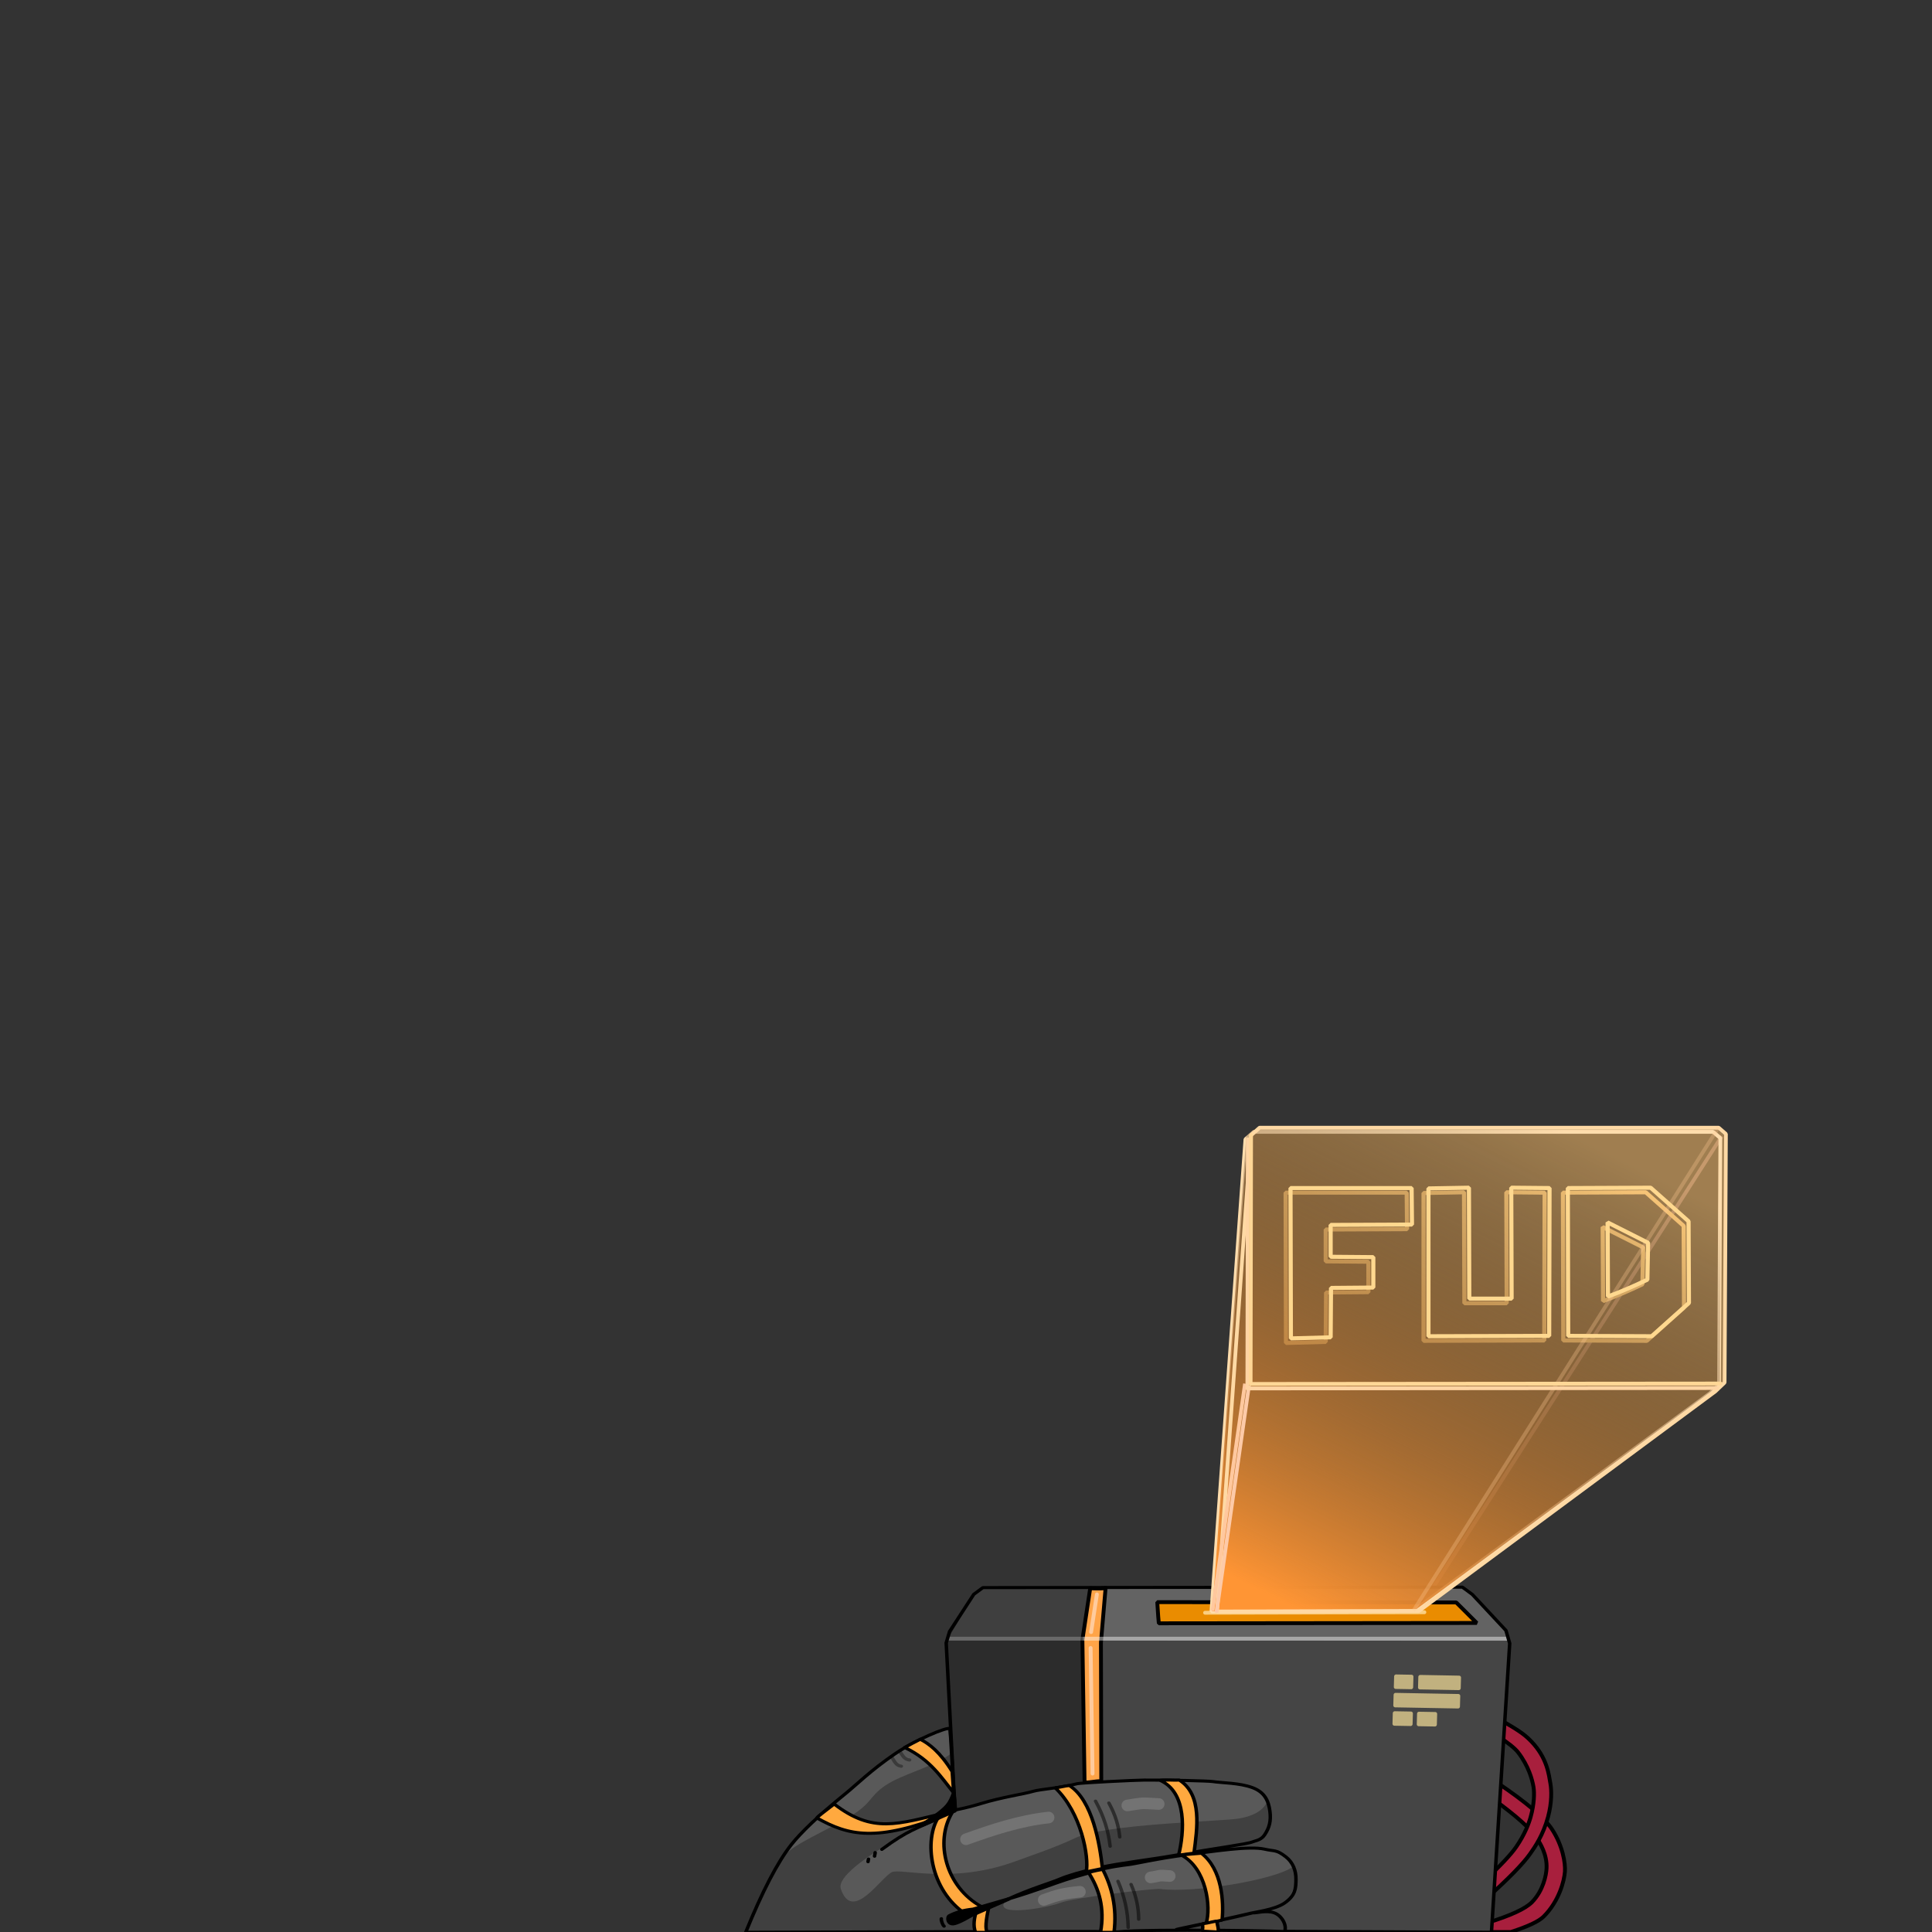 <?xml version="1.0" standalone="no"?>
<!DOCTYPE svg PUBLIC "-//W3C//DTD SVG 20010904//EN" "http://www.w3.org/TR/2001/REC-SVG-20010904/DTD/svg10.dtd">
<!-- Created using Krita: https://krita.org -->
<svg xmlns="http://www.w3.org/2000/svg" 
    xmlns:xlink="http://www.w3.org/1999/xlink"
    xmlns:krita="http://krita.org/namespaces/svg/krita"
    xmlns:sodipodi="http://sodipodi.sourceforge.net/DTD/sodipodi-0.dtd"
    width="2000pt"
    height="2000pt"
    viewBox="0 0 2000 2000">
<rect x="0" y="0" width="2000" height="2000" fill="#333333" stroke="none"/>
<defs>
  <linearGradient id="gradient0" gradientUnits="objectBoundingBox" x1="0.172" y1="1" x2="0.695" y2="0.005" spreadMethod="pad">
   <stop stop-color="#ff9534" offset="0" stop-opacity="1"/>
   <stop stop-color="#000000" offset="1" stop-opacity="0"/>
  </linearGradient>
 </defs>
<path id="shape0" transform="matrix(0.963 0 0 1 1467.657 1177.913)" fill="none" stroke-opacity="0.4" stroke="#ffc5cb" stroke-width="4" stroke-linecap="square" stroke-linejoin="bevel" d="M0 490.585L325.675 0" sodipodi:nodetypes="cc"/><path id="shape1" transform="translate(1539.5, 1845.5)" fill="#a81f3d" fill-rule="evenodd" stroke="#000000" stroke-width="4" stroke-linecap="square" stroke-linejoin="bevel" d="M7 17.5C30.38 34.472 45.213 47.805 51.5 57.5C54.922 62.778 62.161 74.281 61.5 88.5C61.169 95.624 58.065 111.604 46.5 123.5C39.832 130.359 24.332 137.525 0 145L3 154.5L24.5 154.5C42.16 148.83 53.493 143.497 58.5 138.5C74.494 122.539 79.809 101.568 80.5 92C81.118 83.44 78.334 65.22 67 48C59.175 36.112 40.342 20.112 10.5 0C10.5 0 9.333 5.833 7 17.5Z" sodipodi:nodetypes="cssscccssscc"/><path id="shape2" transform="translate(1535.5, 1778)" fill="#a81f3d" fill-rule="evenodd" stroke="#000000" stroke-width="4" stroke-linecap="square" stroke-linejoin="bevel" d="M13.5 0L14 18.5C25.325 25.848 32.658 31.681 36 36C46.927 50.122 50.779 64.479 52 72C52.965 77.946 52.865 89.225 49 103C47.168 109.528 43.017 120.925 34 134C28.443 142.057 17.11 154.057 0 170L3 187.5C25.936 166.999 41.102 151.499 48.5 141C53.306 134.179 61.971 121.702 67 103C71.116 87.693 70.681 75.099 69.5 68.5C67.849 59.279 66.286 41.877 49.5 24.5C41.143 15.849 33.757 11.727 13.5 0Z" sodipodi:nodetypes="ccssssccssssc"/><path id="shape01" transform="matrix(0.899 0 0 0.793 979.41 1643.235)" fill="#636363" stroke-opacity="0" stroke="#000000" stroke-width="0" stroke-linecap="square" stroke-linejoin="bevel" d="M627.874 450.532L648.877 73.454L644.572 56.594L606.256 9.562L594.787 0L42.781 0.627L32.265 9.412L3.914 63.471L0 78.335L17.399 450.532C17.399 448.022 220.89 448.022 627.874 450.532Z" sodipodi:nodetypes="ccccccccccc"/><path id="shape3" transform="translate(980.227, 1698.117)" fill="#000000" fill-opacity="0.298" fill-rule="evenodd" stroke-opacity="0" stroke="#000000" stroke-width="0" stroke-linecap="square" stroke-linejoin="bevel" d="M0 0L581.273 0.383L582.773 4.883L563.773 301.883L84.773 301.883L7.773 174.383C7.773 174.383 5.182 116.255 0 0Z" sodipodi:nodetypes="ccccccc"/><path id="shape4" transform="translate(1120.5, 1643.846)" fill="#ffa448" fill-rule="evenodd" stroke="#000000" stroke-width="4" stroke-linecap="round" stroke-linejoin="round" d="M8.075 0.33L0 53.654L2.25 201.404C8.811 201.526 12.971 199.906 19.533 200.029L19.185 56.52L24 0C22.717 0.554 17.408 0.664 8.075 0.33Z" sodipodi:nodetypes="ccccccc"/><path id="shape5" transform="translate(982.875, 1696.349)" fill="none" stroke-opacity="0.431" stroke="#ffffff" stroke-width="4" stroke-linecap="square" stroke-linejoin="bevel" d="M576.119 0L0 5.80636e-05" sodipodi:nodetypes="cc"/><path id="shape011" transform="matrix(0.899 0 0 0.793 979.5 1643)" fill="none" stroke="#000000" stroke-width="4" stroke-linecap="square" stroke-linejoin="bevel" d="M627.874 450.532L648.877 73.454L644.572 56.594L605.856 9.562L594.387 0L42.258 0.627L31.742 9.412L3.914 57.889L0 72.753L17.399 450.532C17.399 448.022 220.89 448.022 627.874 450.532Z" sodipodi:nodetypes="ccccccccccc"/><path id="shape6" transform="translate(980, 1643.5)" fill="#000000" fill-opacity="0.365" fill-rule="evenodd" stroke-opacity="0" stroke="#000000" stroke-width="0" stroke-linecap="square" stroke-linejoin="bevel" d="M38 0L29 6.5L3 46L0 57L8.5 230L57.5 242.5L142 215L141 51L148.5 0C148.5 0 111.667 0 38 0Z" sodipodi:nodetypes="cccccccccc"/><path id="shape0111" transform="matrix(0.899 0 0 0.793 771.807 1789.281)" fill="#595959" fill-rule="evenodd" stroke-opacity="0" stroke="#000000" stroke-width="0" stroke-linecap="square" stroke-linejoin="bevel" d="M0 265.619C19.093 212.342 40.825 168.62 56.616 145.8C67.074 130.687 72.311 127.893 103.403 96.331C119.968 79.515 140.757 62.221 165.916 38.394C189.585 15.979 220.292 7.231 231.575 0.067C236.492 -3.055 238.005 104.16 240.618 106.135C243.021 107.952 253.02 103.483 272.464 96.776C297.806 88.036 320.45 86.07 331.046 81.624C339.88 77.917 397.513 70.126 417.936 68.254C444.097 65.856 561.093 68.404 567.205 71.261C569.151 72.17 583.298 73.546 594.075 84.298C598.03 88.244 599.651 92.241 603.904 104.798C604.774 107.367 603.131 124.932 602.724 128.864C602.296 132.995 593.306 142.774 591.716 144.463C582.605 154.148 390.511 181.5 362.04 196.239C349.944 202.502 329.017 211.458 299.259 223.109C332.192 212.009 355.476 203.524 369.111 197.653C383.997 191.245 396.11 188.733 402.602 186.355C414.326 182.06 440.325 177.415 443.885 176.996C450.342 176.237 497.056 165.066 544.838 159.261C563.647 156.713 583.437 157.391 598.911 157.843C624.836 158.601 633.481 186.12 633.391 192.149C633.366 193.821 634.966 224.97 611.699 232.687C602.588 237.906 607.492 234.377 598.633 238.202C611.155 236.155 627.076 258.036 619.63 265.619C579.431 267.525 577.53 265.905 557.51 265.619C528.757 265.208 466.311 265.099 430.629 265.837C430.629 264.693 297.456 264.475 0 265.619Z" sodipodi:nodetypes="csssssssssssssscssscsscccscc"/><path id="shape01111" transform="matrix(0.899 0 0 0.793 771.807 1815.822)" fill="#404040" fill-rule="evenodd" stroke-opacity="0" stroke="#000000" stroke-width="0" stroke-linecap="square" stroke-linejoin="bevel" d="M0 232.163C19.093 178.886 27.064 162.795 41.676 136.855C50.696 120.842 75.113 109.839 112.38 86.683C147.232 65.029 140.287 56.645 161.38 40.683C180.632 26.115 213.828 17.8 235.9 0.035C238.288 -1.887 242.039 75.088 241.011 73.125C239.99 71.175 100.513 145.947 109.693 176.074C123.187 220.352 155.253 161.742 168.38 154.184C178.221 148.517 238.4 170.528 311.38 139.684C322.43 135.013 357.12 121.887 379.38 109.684C413.172 91.157 547.539 87.851 567.339 84.266C601.63 78.059 599.941 57.359 601.741 61.983C606.285 73.651 601.219 97.963 598.793 103.43C593.317 115.767 583.982 113.384 555.937 120.365C544.268 123.27 518.351 128.66 491.851 132.844C476.085 135.333 461.946 139.374 438.774 143.094C429.313 144.613 423.269 145.2 403.782 151.116C386.61 156.33 389.005 152.867 356.602 166.269C344.015 171.475 330.017 178.501 300.259 190.152C281.248 213.999 347.41 200.884 362.256 194.198C377.034 187.543 470.462 175.08 477.304 176.074C516.455 181.757 607.645 164.339 629.066 147.997C635.32 143.226 641.767 199.997 594.075 204.596C596.769 201.618 626.216 209.507 620.81 232.163C611.911 231.338 538.402 232.466 431.629 232.88C431.629 231.736 297.456 231.019 0 232.163Z" sodipodi:nodetypes="cssssssssssssssssscssscccc"/><path id="shape02" transform="matrix(0.899 0 0 0.793 771.946 1789.196)" fill="none" stroke="#000000" stroke-width="4" stroke-linecap="square" stroke-linejoin="bevel" d="M0 266.246C19.093 212.969 36.535 174.92 52.326 152.1C62.784 136.987 83.296 114.144 115.965 84.218C127.025 74.087 144.383 54.46 171.827 33.306C196.282 14.456 231.439 -1.873 235.352 0.174C236.077 9.172 240.052 96.322 241.373 106.899C243.991 105.408 251.281 104.954 270.725 98.247C296.067 89.507 319.84 85.931 330.725 82.247C339.325 79.335 361.417 78.056 381.725 72.247C386.001 71.023 448.541 67.592 458.778 67.507C486.925 67.273 532.567 68.546 537.455 69.398C548.824 71.38 568.135 71.001 583.304 77.274C597.49 83.141 602.042 94.359 603.621 108.159C605.068 120.803 603.109 129.495 597.505 139.042C593.287 146.228 586.795 146.569 583.604 148.181C578.029 150.999 540.567 156.478 493.976 165.747C464.249 171.661 433.306 175.412 408.226 181.497C387.407 186.548 369.767 192.798 362.725 196.247C350.493 202.239 329.483 208.596 301.725 222.997C334.658 211.897 355.01 202.532 368.975 197.497C385.361 191.589 398.734 187.875 405.226 185.497C416.95 181.202 436.415 178.413 439.976 177.997C448.603 176.99 472.675 170.137 509.346 164.829C538.246 160.645 579.99 153.207 597.227 157.635C609.52 160.793 610.827 157.946 621.97 167.719C630.027 174.787 633.852 185.621 633.63 197.604C633.429 208.417 633.358 217.838 620.655 227.909C609.144 237.036 585.319 239.802 578.193 242.171C542.304 251.836 484.513 264.587 497.977 262.26C524.743 255.505 548.554 250.683 583.882 240.83C587.457 241.448 599.561 237.089 608.625 240.83C617.207 244.373 623.526 256.631 620.58 265.726C639.456 264.414 460.348 261.363 427.918 265.726C427.918 264.582 297.456 265.102 0 266.246Z" sodipodi:nodetypes="csssccsssssssssssscsssssssscccsccc"/><path id="shape31" transform="matrix(0.899 0 0 0.793 936.5 1800.471)" fill="#ffa93f" fill-rule="evenodd" stroke="#000000" stroke-width="4" stroke-linecap="round" stroke-linejoin="round" d="M17.959 0C27.941 5.723 40.575 16.299 54.72 42.115C55.179 51.177 56.031 60.908 56.489 69.97C42.406 50.357 29.991 26.852 0 10.752C9.285 4.913 9.959 4.667 17.959 0Z" sodipodi:nodetypes="ccccc"/><path id="shape41" transform="matrix(0.899 0 0 0.793 845.743 1867.5)" fill="#ffa93f" fill-rule="evenodd" stroke="#000000" stroke-width="4" stroke-linecap="square" stroke-linejoin="bevel" d="M19.747 0C64.494 38.912 92.371 26.389 149.627 10.969L148.92 14.151C67.898 49.86 36.44 41.34 0.008 18.278C-0.301 17.13 8.36 10.166 19.747 0Z" sodipodi:nodetypes="ccccc"/><path id="shape51" transform="matrix(0.899 0 0 0.793 963.748 1876.308)" fill="#ffa93f" fill-rule="evenodd" stroke="#000000" stroke-width="4" stroke-linecap="square" stroke-linejoin="bevel" d="M24.42 0C4.079 37.964 16.914 97.347 58.232 123.004L40.314 132.809C-1.792 101.246 -8.419 35.263 8.934 5.439C8.934 5.439 14.753 2.667 24.42 0Z" sodipodi:nodetypes="ccccc"/><path id="shape61" transform="matrix(0.899 0 0 0.793 1092.375 1848.375)" fill="#ffa93f" fill-rule="evenodd" stroke="#000000" stroke-width="4" stroke-linecap="square" stroke-linejoin="bevel" d="M0 2.994C30.138 35.606 39.04 93.51 35.724 112.66L54.374 108.299C51.301 76.565 43.114 19.246 16.264 0C10.591 0.513 8.292 1.823 0 2.994Z" sodipodi:nodetypes="ccccc"/><path id="shape71" transform="matrix(0.899 0 0 0.793 1127.126 1935.163)" fill="#ffa93f" fill-rule="evenodd" stroke="#000000" stroke-width="4" stroke-linecap="square" stroke-linejoin="bevel" d="M16 0C26.13 21.943 32.763 49.525 29.05 82.25L13.493 82.25C18.67 49.923 11.55 25.266 0 4.625C0.626 3.583 5.959 2.041 16 0Z" sodipodi:nodetypes="ccccc"/><path id="shape81" transform="matrix(0.899 0 0 0.793 1008.342 1971.845)" fill="#ffa93f" fill-rule="evenodd" stroke="#000000" stroke-width="4" stroke-linecap="square" stroke-linejoin="bevel" d="M17.6 0L2.751 7.425C0.341 17.125 -1.473 26.775 1.69 36.011L15.479 36.011C12.601 32.561 13.309 20.558 17.6 0Z" sodipodi:nodetypes="ccccc"/><path id="shape91" transform="matrix(0.899 0 0 0.793 981.308 1965.489)" fill="#000000" fill-rule="evenodd" stroke="#000000" stroke-width="4" stroke-linecap="square" stroke-linejoin="bevel" d="M70.388 0L28.734 13.684C18.225 14.84 9.033 17.786 1.157 22.523C-0.438 23.482 -1.255 31.809 4.699 32.892C7.841 33.464 15.327 29.841 27.157 22.023L71.072 0.177C65.904 2.302 65.675 2.243 70.388 0Z" sodipodi:nodetypes="ccssccc"/><path id="shape111" transform="matrix(0.897 0.057 -0.044 0.792 1134.116 1864.513)" fill="none" stroke-opacity="0.498" stroke="#000000" stroke-width="4" stroke-linecap="round" stroke-linejoin="round" d="M0 0C10.872 19.739 16.772 38.565 19.638 57.564" sodipodi:nodetypes="cc"/><path id="shape041" transform="matrix(0.896 0.072 -0.062 0.791 1147.914 1866.469)" fill="none" stroke-opacity="0.498" stroke="#000000" stroke-width="4" stroke-linecap="round" stroke-linejoin="round" d="M0 0C8.604 14.767 13.273 28.851 15.54 43.065" sodipodi:nodetypes="cc"/><path id="shape121" transform="matrix(0.876 -0.202 0.179 0.773 922.96 1818.644)" fill="none" stroke-opacity="0.353" stroke="#000000" stroke-width="4" stroke-linecap="round" stroke-linejoin="round" d="M0 0C2.096 6.158 2.361 12.273 8.485 14.849" sodipodi:nodetypes="cc"/><path id="shape051" transform="matrix(0.867 -0.239 0.211 0.765 931.155 1812.604)" fill="none" stroke-opacity="0.353" stroke="#000000" stroke-width="4" stroke-linecap="round" stroke-linejoin="round" d="M0 0C2.096 6.158 2.361 12.273 8.485 14.849" sodipodi:nodetypes="cc"/><path id="shape141" transform="matrix(0.899 0 0 0.793 912.875 1882.672)" fill="none" stroke="#000000" stroke-width="4" stroke-linecap="round" stroke-linejoin="round" d="M64.479 0C41.054 12.565 30.903 14.284 0 40.11" sodipodi:nodetypes="cc"/><path id="shape151" transform="matrix(0.899 0 0 0.793 905.349 1917.762)" fill="none" stroke="#000000" stroke-width="4" stroke-linecap="round" stroke-linejoin="round" d="M0.672 0C0.584 2.141 0 3.321 0 4.761" sodipodi:nodetypes="cc"/><path id="shape161" transform="matrix(0.899 0 0 0.793 898.597 1924.492)" fill="none" stroke="#000000" stroke-width="4" stroke-linecap="round" stroke-linejoin="round" d="M0.53 0C0.463 0.707 0 2.699 0 3.447" sodipodi:nodetypes="cc"/><path id="shape171" transform="matrix(0.899 0 0 0.793 974.418 1986.233)" fill="none" stroke="#000000" stroke-width="4" stroke-linecap="round" stroke-linejoin="round" d="M0.068 0C-0.396 2.125 1.609 8.5 3.193 9.75" sodipodi:nodetypes="cc"/><path id="shape1111" transform="matrix(0.888 0.143 -0.12 0.784 1157.358 1947.459)" fill="none" stroke-opacity="0.498" stroke="#000000" stroke-width="4" stroke-linecap="round" stroke-linejoin="round" d="M0 0C10.872 19.739 16.772 38.565 19.638 57.564" sodipodi:nodetypes="cc"/><path id="shape0411" transform="matrix(0.885 0.158 -0.137 0.781 1170.904 1950.729)" fill="none" stroke-opacity="0.498" stroke="#000000" stroke-width="4" stroke-linecap="round" stroke-linejoin="round" d="M0 0C8.604 14.767 13.273 28.851 15.54 43.065" sodipodi:nodetypes="cc"/><path id="shape611" transform="matrix(0.899 0 0 0.793 1201.021 1842.659)" fill="#ffa93f" fill-rule="evenodd" stroke="#000000" stroke-width="4" stroke-linecap="square" stroke-linejoin="bevel" d="M0 0.522C31.318 16.199 27.692 68.277 21.231 98.123L38.923 95.449C42.535 63.716 48.867 19.323 22.017 0.077C16.345 0.59 8.292 -0.648 0 0.522Z" sodipodi:nodetypes="ccccc"/><path id="shape612" transform="matrix(0.899 0 0 0.793 1222.846 1918.479)" fill="#ffa93f" fill-rule="evenodd" stroke="#000000" stroke-width="4" stroke-linecap="square" stroke-linejoin="bevel" d="M0 2.385C28.621 18.84 34.754 70.323 28.513 92.06L46.992 87.157C49.031 63.892 47.282 21.028 23.184 0C17.512 0.513 8.292 1.215 0 2.385Z" sodipodi:nodetypes="ccccc"/><path id="shape613" transform="matrix(0.899 0 0 0.793 1244.328 1988.75)" fill="#ffa93f" fill-rule="evenodd" stroke="#000000" stroke-width="4" stroke-linecap="square" stroke-linejoin="bevel" d="M0.469 3.466C1.011 6.685 0.958 11.425 0 12.994L18.818 14.181C18.632 3.835 17.339 7.162 17.428 0C11.755 0.513 8.761 2.296 0.469 3.466Z" sodipodi:nodetypes="ccccc"/><path id="shape11" transform="translate(954.241, 1855.802)" fill="#000000" fill-rule="evenodd" stroke="#000000" stroke-width="4" stroke-linecap="square" stroke-linejoin="bevel" d="M0 33.588C13.639 24.941 22.477 18.165 26.517 13.258C29.008 10.232 31.247 5.812 33.234 0L34.648 18.385C34.648 18.385 23.099 23.452 0 33.588Z" sodipodi:nodetypes="csccc"/><path id="shape8" transform="translate(1198, 1658.519)" fill="#ea8c00" fill-rule="evenodd" stroke="#000000" stroke-width="4" stroke-linecap="square" stroke-linejoin="bevel" d="M0 0L309.5 0.354L330.765 21.567L1.607 21.92C1.299 19.703 0.764 12.396 0 0Z" sodipodi:nodetypes="ccccc"/><path id="shape9" transform="translate(1129, 1706)" fill="none" stroke="#ffcb9d" stroke-width="4" stroke-linecap="round" stroke-linejoin="round" d="M0 0L2 130" sodipodi:nodetypes="cc"/><path id="shape10" transform="translate(1129.5, 1650.5)" fill="none" stroke="#ffcb9d" stroke-width="4" stroke-linecap="round" stroke-linejoin="round" d="M0 39L6 0" sodipodi:nodetypes="cc"/><path id="shape11111" transform="translate(1247.5, 1669)" fill="none" stroke="#face80" stroke-width="4" stroke-linecap="round" stroke-linejoin="round" d="M0 0.5L227 0" sodipodi:nodetypes="cc"/><rect id="shape12" transform="matrix(1 0.018 -0.028 0.999 1445.195 1735.39)" fill="#c1b17f" fill-rule="evenodd" stroke="#c1b17f" stroke-width="4" stroke-linecap="round" stroke-linejoin="round" width="16" height="11"/><rect id="shape04" transform="matrix(1 0.018 -0.028 0.999 1470.241 1735.893)" fill="#c1b17f" fill-rule="evenodd" stroke="#c1b17f" stroke-width="4" stroke-linecap="round" stroke-linejoin="round" width="40.21" height="11"/><rect id="shape05" transform="matrix(1 0.018 -0.028 0.999 1444.656 1754.455)" fill="#c1b17f" fill-rule="evenodd" stroke="#c1b17f" stroke-width="4" stroke-linecap="round" stroke-linejoin="round" width="64.999" height="11"/><rect id="shape06" transform="matrix(1 0.018 -0.028 0.999 1443.807 1773.474)" fill="#c1b17f" fill-rule="evenodd" stroke="#c1b17f" stroke-width="4" stroke-linecap="round" stroke-linejoin="round" width="16.809" height="11"/><rect id="shape07" transform="matrix(1 0.018 -0.028 0.999 1468.935 1773.977)" fill="#c1b17f" fill-rule="evenodd" stroke="#c1b17f" stroke-width="4" stroke-linecap="round" stroke-linejoin="round" width="16.809" height="11"/><path id="shape0111" transform="matrix(1.068 0 0 1.048 1330.85 1234.623)" fill="none" stroke="#ffd88f" stroke-width="4" stroke-linecap="square" stroke-linejoin="bevel" d="M0.354 148.492L0 0L117.38 0L117.733 36.062L38.891 36.416L38.891 67.882L80.257 68.236L80.257 98.288L39.244 98.641L38.891 147.432C38.891 147.432 26.045 147.785 0.354 148.492Z" sodipodi:nodetypes="ccccccccccc"/><path id="shape1111" transform="matrix(1.068 0 0 1.048 1473.636 1234.253)" fill="none" stroke="#ffd88f" stroke-width="4" stroke-linecap="square" stroke-linejoin="bevel" d="M0 0.707L0 146.725L117.026 146.371L117.38 0.354L80.257 0L80.61 109.602L39.598 109.602L39.244 0C39.244 0 26.163 0.236 0 0.707Z" sodipodi:nodetypes="ccccccccc"/><path id="shape21" transform="matrix(1.068 0 0 1.048 1617.933 1234.253)" fill="none" stroke="#ffd88f" stroke-width="4" stroke-linecap="square" stroke-linejoin="bevel" d="M0 0.354L0.354 146.371L81.317 146.725L117.38 113.844L117.026 33.234L80.257 0C80.257 0 53.504 0.118 0 0.354Z" sodipodi:nodetypes="ccccccc"/><path id="shape311" transform="matrix(1.068 0 0 1.048 1659.106 1270.197)" fill="none" stroke="#ffd88f" stroke-width="4" stroke-linecap="square" stroke-linejoin="bevel" d="M0.354 73.186L0 0L39.244 20.152L38.537 56.569C25.453 62.953 12.725 68.492 0.354 73.186Z" sodipodi:nodetypes="ccccc"/><path id="shape08" transform="matrix(0.963 0 0 1 1255.304 1169.034)" fill="#ffbf6a" fill-opacity="0.533" stroke-opacity="0" stroke="#000000" stroke-width="0" stroke-linecap="square" stroke-linejoin="bevel" d="M0 498.213L36.998 7.773L46.244 0L542.718 0L550.541 6.477L549.119 263.117L539.162 272.185L218.363 497.565C218.363 497.565 145.575 497.782 0 498.213Z" sodipodi:nodetypes="ccccccccc"/><path id="shape13" transform="matrix(0.963 0 0 1 1254.089 1171.677)" fill="none" stroke="#ffddad" stroke-width="4" stroke-linecap="square" stroke-linejoin="bevel" d="M0 496.389L36.522 7.744L45.714 0L539.275 0L547.053 6.453L545.639 261.746L535.739 270.78L217.082 495.743C217.082 495.743 144.721 495.958 0 496.389Z" sodipodi:nodetypes="ccccccccc"/><path id="shape09" transform="matrix(0.963 0 0 1 1254.977 1168.212)" fill="url(#gradient0)" stroke-opacity="0" stroke="#000000" stroke-width="0" stroke-linecap="square" stroke-linejoin="bevel" d="M0 499.83L36.522 7.798L45.714 0L539.275 0L547.053 6.498L545.639 263.531L535.74 272.629L217.082 499.181C217.082 499.181 144.721 499.397 0 499.83Z" sodipodi:nodetypes="ccccccccc"/><path id="shape010" transform="matrix(0.963 0 0 1 1259.865 1167.433)" fill="none" stroke="#ffd9a4" stroke-width="4" stroke-linecap="square" stroke-linejoin="bevel" d="M0 500.834L36.522 7.814L45.714 0L539.275 0L547.053 6.511L545.639 263.738L535.74 272.855L217.082 500.183C217.082 500.183 144.721 500.401 0 500.834Z" sodipodi:nodetypes="ccccccccc"/><path id="shape011111" transform="matrix(0.963 0 0 1 1464.38 1168.719)" fill="none" stroke-opacity="0.298" stroke="#ffca94" stroke-width="4" stroke-linecap="square" stroke-linejoin="bevel" d="M0 496.695L325.675 0" sodipodi:nodetypes="cc"/><path id="shape19" transform="matrix(0.963 0 0 1 1259.538 1436.203)" fill="none" stroke="#fdcaa8" stroke-width="4" stroke-linecap="square" stroke-linejoin="bevel" d="M34.401 0L0 231.224" sodipodi:nodetypes="cc"/><path id="shape012" transform="matrix(0.963 0 0 1 1255.437 1434.35)" fill="none" stroke="#ffc89e" stroke-width="4" stroke-linecap="square" stroke-linejoin="bevel" d="M34.401 0L0 231.224" sodipodi:nodetypes="cc"/><path id="shape013" transform="matrix(0.963 0 0 1 1291.24 1179.457)" fill="none" stroke="#ffd4a3" stroke-width="4" stroke-linecap="round" stroke-linejoin="round" d="M505 257.387L0 257.808L0.486 0" sodipodi:nodetypes="ccc"/><path id="shape20" transform="matrix(0.963 0 0 1 1294.67 1175.213)" fill="none" stroke="#ffd796" stroke-width="4" stroke-linecap="round" stroke-linejoin="round" d="M505 257.04L0 257.46L0.486 0" sodipodi:nodetypes="ccc"/><path id="shape011" transform="matrix(1.068 0 0 1.048 1335.936 1229.871)" fill="none" stroke="#ffd88f" stroke-width="4" stroke-linecap="square" stroke-linejoin="bevel" d="M0.354 148.492L0 0L117.38 0L117.733 36.062L38.891 36.416L38.891 67.882L80.257 68.236L80.257 98.288L39.244 98.641L38.891 147.432C38.891 147.432 26.045 147.785 0.354 148.492Z" sodipodi:nodetypes="ccccccccccc"/><path id="shape111" transform="matrix(1.068 0 0 1.048 1478.722 1229.5)" fill="none" stroke="#ffd88f" stroke-width="4" stroke-linecap="square" stroke-linejoin="bevel" d="M0 0.707L0 146.725L117.026 146.371L117.38 0.354L80.257 0L80.61 109.602L39.598 109.602L39.244 0C39.244 0 26.163 0.236 0 0.707Z" sodipodi:nodetypes="ccccccccc"/><path id="shape211" transform="matrix(1.068 0 0 1.048 1623.019 1229.5)" fill="none" stroke="#ffd88f" stroke-width="4" stroke-linecap="square" stroke-linejoin="bevel" d="M0 0.354L0.354 146.371L81.317 146.725L117.38 113.844L117.026 33.234L80.257 0C80.257 0 53.504 0.118 0 0.354Z" sodipodi:nodetypes="ccccccc"/><path id="shape311" transform="matrix(1.068 0 0 1.048 1664.192 1265.444)" fill="none" stroke="#ffd88f" stroke-width="4" stroke-linecap="square" stroke-linejoin="bevel" d="M0.354 73.186L0 0L39.244 20.152L38.537 56.569C25.453 62.953 12.725 68.492 0.354 73.186Z" sodipodi:nodetypes="ccccc"/><path id="shape01" transform="matrix(1 0 0 1 1000 1881.5)" fill="none" stroke="#737373" stroke-width="12" stroke-linecap="round" stroke-linejoin="round" d="M0 22.5C27.541 12.603 55.334 3.335 85.5 0" sodipodi:nodetypes="cc"/><path id="shape012" transform="matrix(1 0 0 1 1167 1866.792)" fill="none" stroke="#737373" stroke-width="12" stroke-linecap="round" stroke-linejoin="round" d="M0 2.208C17.982 -0.52 12.169 -0.334 32.5 0.708" sodipodi:nodetypes="cc"/><path id="shape013" transform="matrix(1 0 0 1 1191.121 1941.599)" fill="none" stroke="#737373" stroke-width="12" stroke-linecap="round" stroke-linejoin="round" d="M0 1.884C11.618 0.217 6.186 -0.572 19.799 0.469" sodipodi:nodetypes="cc"/><path id="shape021" transform="matrix(1 0 0 1 1080.459 1958.332)" fill="none" stroke="#737373" stroke-width="12" stroke-linecap="round" stroke-linejoin="round" d="M0 8.485C14.813 3.184 21.099 1.567 37.477 0" sodipodi:nodetypes="cc"/>
</svg>
